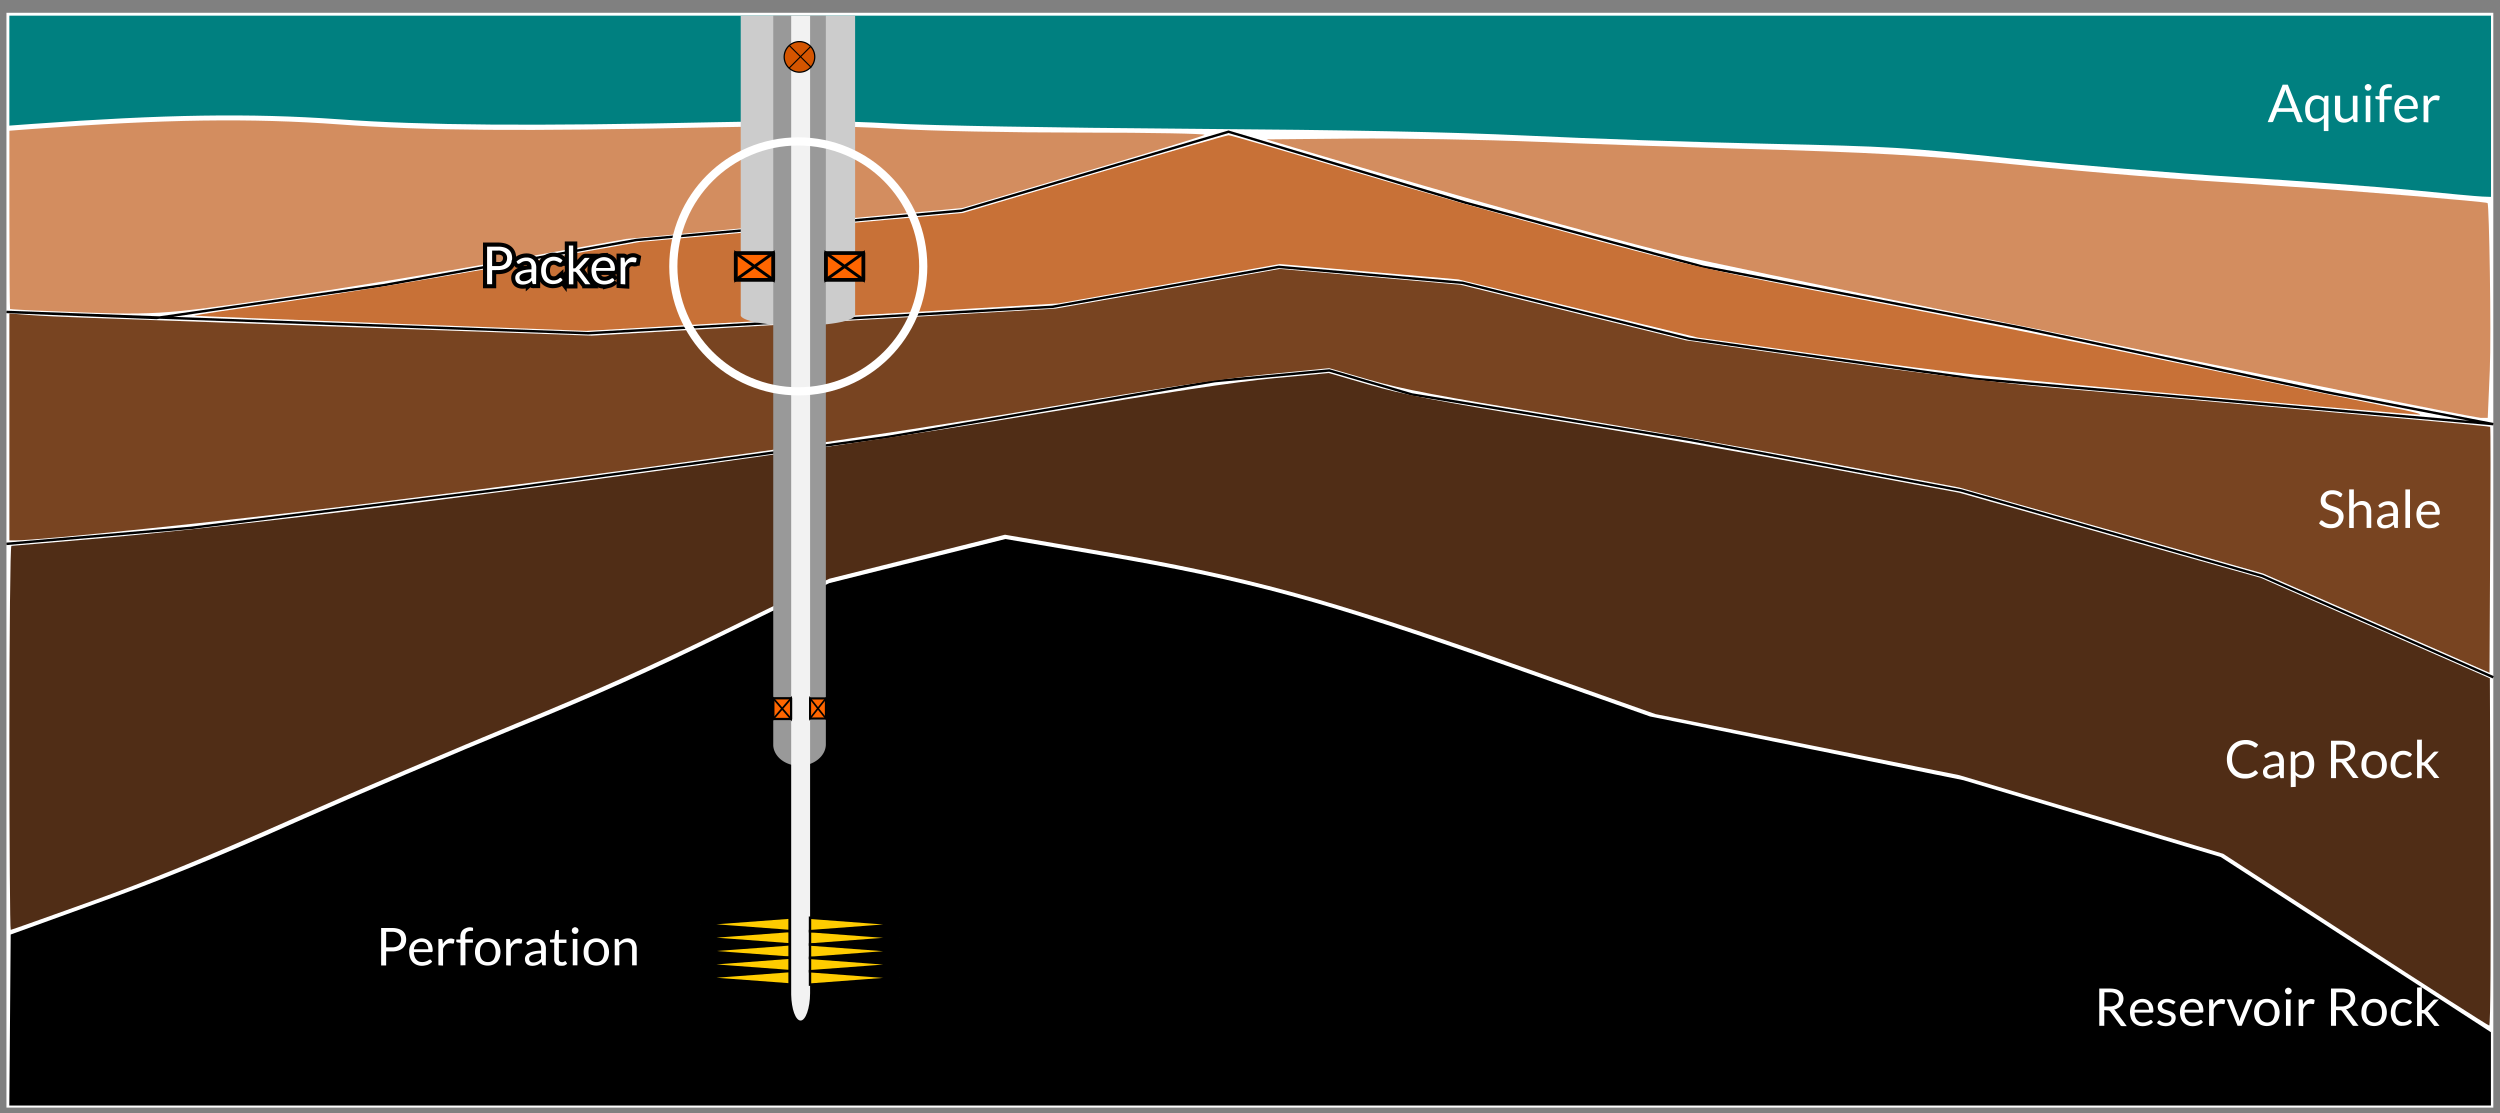 <svg xmlns="http://www.w3.org/2000/svg" viewBox="0 0 612 272.48"><rect x="0" y="0" width="612" height="272.48" fill="#808080" stroke="none"/><defs><style>.ee60b57e-f4cf-41c2-98df-e84f332a1e09{fill:#f60;}.af50dd76-6c08-4eb4-b38e-908d792e389b,.b09d327c-595b-4ea4-ab8d-823c6df4dbc5,.b1f490eb-9f12-4410-b118-264f53fe642a,.b209064b-5d57-4bdc-a15f-b01786ddb0f9,.b4014318-4568-4b6c-9d8f-3d044fc996c4,.b49d0b58-e32d-49a1-89f8-a71d2d087e9c,.b5f5bfd6-c61d-4d5e-a8ef-61bdd0832afa,.b60714cd-3646-4f22-9cfb-89a5a788c7df,.b8efcd76-a742-46b6-b557-107ed603b964,.bb5b6034-c69b-4c9d-b0a1-37633d3e4ebc,.f5036aaa-5ecb-41bc-a000-73ef7ed0a7ef,.f78f3c07-35cd-4f8f-80df-3d78acf53577,.fef22d97-0eb1-4152-a2ee-f65f85ee8e92{fill:none;}.af50dd76-6c08-4eb4-b38e-908d792e389b,.b09d327c-595b-4ea4-ab8d-823c6df4dbc5,.b1f490eb-9f12-4410-b118-264f53fe642a,.b4014318-4568-4b6c-9d8f-3d044fc996c4,.b49d0b58-e32d-49a1-89f8-a71d2d087e9c,.b5f5bfd6-c61d-4d5e-a8ef-61bdd0832afa,.b60714cd-3646-4f22-9cfb-89a5a788c7df,.b8efcd76-a742-46b6-b557-107ed603b964,.bb5b6034-c69b-4c9d-b0a1-37633d3e4ebc,.f5036aaa-5ecb-41bc-a000-73ef7ed0a7ef,.fef22d97-0eb1-4152-a2ee-f65f85ee8e92{stroke:#000;}.b4014318-4568-4b6c-9d8f-3d044fc996c4,.b8efcd76-a742-46b6-b557-107ed603b964,.f5036aaa-5ecb-41bc-a000-73ef7ed0a7ef,.fef22d97-0eb1-4152-a2ee-f65f85ee8e92{stroke-linecap:round;stroke-linejoin:round;}.b8efcd76-a742-46b6-b557-107ed603b964{stroke-width:0.91px;}.b49d0b58-e32d-49a1-89f8-a71d2d087e9c{stroke-width:0.73px;}.a9a4bba8-0e27-4981-82b7-b86b21d948e7{fill:#fff;}.b5f5bfd6-c61d-4d5e-a8ef-61bdd0832afa{stroke-width:0.6px;}.fb919aa9-bf55-403a-9c07-49b545270b81{fill:teal;}.b21f964a-4623-4c1d-83c4-1b8ba09f51d6{fill:#d38d5f;}.b19a85ad-ca52-4537-a508-b050efbd1c1c{fill:#c87137;}.a57a99cf-748d-4e53-bc52-904ce9d5e1a8{fill:#784421;}.bb191422-6f8c-43f4-a534-404ec6c8d4af{fill:#502d16;}.be4c7a7e-e487-460e-818b-5f593b4ea4e2{fill:#ccc;}.a04ce438-d5f3-4821-b5f4-944a80010d08{fill:#999;}.b8977124-99ac-43df-a519-0303c6d4dcaf{fill:#f2f2f2;}.f5036aaa-5ecb-41bc-a000-73ef7ed0a7ef{stroke-width:0.55px;}.af50dd76-6c08-4eb4-b38e-908d792e389b{stroke-width:0.44px;}.b4014318-4568-4b6c-9d8f-3d044fc996c4{stroke-width:0.51px;}.b60714cd-3646-4f22-9cfb-89a5a788c7df{stroke-width:0.41px;}.e376f292-b66f-4a7b-a8a3-1993fb27ea45{fill:#d45500;}.fef22d97-0eb1-4152-a2ee-f65f85ee8e92{stroke-width:0.31px;}.bb5b6034-c69b-4c9d-b0a1-37633d3e4ebc{stroke-width:0.27px;}.b0e63c58-9577-4f7a-b057-536e6c3385eb{fill:#fc0;}.b09d327c-595b-4ea4-ab8d-823c6df4dbc5{stroke-width:0.59px;}.b1f490eb-9f12-4410-b118-264f53fe642a,.f78f3c07-35cd-4f8f-80df-3d78acf53577{stroke-miterlimit:10;stroke-width:2px;}.f78f3c07-35cd-4f8f-80df-3d78acf53577{stroke:#fff;}</style></defs><g id="aa3599ae-5f34-4dae-8fc9-d61ea0bdbf80" data-name="Layer 2"><g id="a4364d45-835f-4401-b335-c856dcea8a9b" data-name="Layer 1"><rect class="ee60b57e-f4cf-41c2-98df-e84f332a1e09" x="182.42" y="61.19" width="9.18" height="6.55"/><rect class="b8efcd76-a742-46b6-b557-107ed603b964" x="182.43" y="61.18" width="9.18" height="6.55"/><polygon class="b49d0b58-e32d-49a1-89f8-a71d2d087e9c" points="182.43 61.18 191.61 67.73 191.61 61.18 182.43 67.73 182.43 61.18"/><rect class="a9a4bba8-0e27-4981-82b7-b86b21d948e7" x="1.58" y="3.13" width="608.78" height="268.01"/><path class="b5f5bfd6-c61d-4d5e-a8ef-61bdd0832afa" d="M1.58,133.14l45.22-3.92,79-9.78L217.11,107l80.25-13.7,28.06-2.61,20.23,5.88,67.87,11.09,66.55,12.4L553.81,141l56.55,24.8M1.58,76.36,38.3,77.84l55.48-8,62-11.09,79.6-7.18,65.36-19.32,58,17.37,58.08,15.66,78.3,15L569.47,96l40.89,7.83-127-11.1-69.82-9.79-55.47-13.7-45-3.91-55.47,9.78L144,81.58Z"/><path d="M2.45,249.77l.17-21,21.21-7.68C39,215.67,52.89,210,72.44,201.27c15.08-6.7,39.3-17.05,53.84-23,19.92-8.13,32.62-13.84,51.55-23.16L203,142.75l21.56-5.4,21.57-5.4L269.87,136c35.91,6.17,54,11.12,99.05,27l35,12.39,38.36,7.8,38.37,7.81,31.5,9.39,31.49,9.41,66.14,42.89v17.94H2.28Z"/><path class="fb919aa9-bf55-403a-9c07-49b545270b81" d="M590.55,46.54c-8.25-.81-27.49-2.25-42.74-3.18s-40.21-3-55.47-4.57c-26.46-2.76-29.18-2.93-59.69-3.6-17.6-.38-44.17-1.27-59.06-2-19.2-.89-43.32-1.38-82.88-1.67-32.55-.24-62.72-.78-72.42-1.3-12.7-.68-22.83-.75-42.75-.31-45.31,1-71.59.8-92.73-.72C61.09,27.66,40.53,28,8,30.33l-5.71.42V3.83H609.8V48.2l-2.11-.08C606.52,48.08,598.81,47.37,590.55,46.54Z"/><path class="b21f964a-4623-4c1d-83c4-1b8ba09f51d6" d="M12.74,76.18C7.17,76,2.55,75.71,2.46,75.65s-.16-9.9-.16-21.88V32L8,31.57c32.29-2.4,53.35-2.71,75.19-1.1,21,1.54,44.47,1.72,91,.71,22.39-.48,31.35-.41,44.37.34,9.85.56,28.32.94,46.62.94,16.67,0,30,.26,29.69.56s-13.83,4.46-30,9.22l-29.36,8.69-41.12,3.78-41.1,3.78-29.21,5.27c-16.06,2.9-41.29,7-56.05,9.19C39,77.18,37.91,77.24,12.74,76.18Z"/><path class="b21f964a-4623-4c1d-83c4-1b8ba09f51d6" d="M573.92,95.76c-17.41-3.55-59.5-12.05-93.54-18.89S413.75,63.25,408,61.79C389,57,357.81,48.3,324,38.27l-14-4.15,21.21-.2c11.66-.1,32.07.26,45.35.8s35.31,1.3,48.94,1.67c33.19.92,45.43,1.61,67.87,3.89C515,42.49,530,43.69,558.58,45.55c17.56,1.14,50,3.82,50.38,4.16s.93,31.63.54,41L609,102.3l-1.72,0C606.34,102.23,591.32,99.31,573.92,95.76Z"/><path class="b19a85ad-ca52-4537-a508-b050efbd1c1c" d="M536.39,96.76c-46.77-4.14-57.73-5.32-87.11-9.42l-33.6-4.69-29.37-7.12L357,68.4l-21.86-1.87-21.86-1.89-27.08,4.83-27.08,4.81-32.3,1.92C209,77.25,183,78.76,169,79.54L143.57,81,95.63,79.21c-26.37-1-48-1.85-48.11-1.94S57.12,75.71,69,74s36.51-5.71,54.63-8.93l33-5.84,39.52-3.54,39.52-3.55,32.11-9.52c17.66-5.23,32.5-9.51,33-9.51s13.17,3.7,28.21,8.21,40.82,11.87,57.29,16.32c28,7.57,32.51,8.6,69.16,15.63C477,77.42,512.69,84.6,534.76,89.23s44.54,9.28,49.92,10.34,8.76,1.93,7.5,1.93S565.82,99.37,536.39,96.76Z"/><path class="a57a99cf-748d-4e53-bc52-904ce9d5e1a8" d="M581.75,152.54,554,140.39l-37.19-10.53-37.2-10.52-32-6c-17.59-3.28-47.83-8.56-67.22-11.75C352.3,97,343.21,95.26,335.3,93l-9.91-2.87-15.22,1.49c-10.8,1.06-26.29,3.4-53.38,8-40.78,7-98.09,15.13-169,23.92-32.43,4-77.58,8.72-84,8.75H2.3V76.74L7,77.1c2.6.21,9.28.52,14.84.71l66.56,2.36,56.45,2,56.77-3.31,56.76-3.31,27.44-4.85,27.44-4.87,22.16,1.94,22.15,1.95,55.18,13.61,34.72,4.9c19.89,2.8,42.69,5.59,53.33,6.53l63.59,5.58c24.75,2.17,45.08,4,45.2,4.15s.12,13.69,0,30.2l-.16,30Z"/><path class="bb191422-6f8c-43f4-a534-404ec6c8d4af" d="M576.52,230l-32.3-21-32.29-9.62-32.31-9.62-37.19-7.48-37.2-7.48L370,162.35c-45.22-16-64.81-21.32-100.69-27.45l-23.29-4L203,141.68,177.83,154c-18.38,9-32.23,15.23-51.55,23.14-14.54,6-39.5,16.6-55.47,23.68C50.12,210,36.19,215.69,22.36,220.63c-10.67,3.83-19.55,7-19.73,7s-.33-21.14-.33-47,.22-47,.49-47,10.47-.87,22.67-1.94c49-4.28,169.09-20.26,230.67-30.69,28.6-4.84,46.43-7.53,55.63-8.4l13.53-1.28,10,2.9c8,2.34,16.48,4,43.89,8.45,18.65,3,48.9,8.34,67.21,11.75l33.27,6.21,36.93,10.44,36.93,10.42,28,12.28,28,12.28.16,42.51c.1,23.39,0,42.51-.32,42.49S594.29,241.55,576.52,230Z"/><path class="be4c7a7e-e487-460e-818b-5f593b4ea4e2" d="M209.33,3.85h-28s0-.06,0,0V77a.35.35,0,0,0,0,.11.45.45,0,0,0,0,.16h0c.49,1.38,6.61,2.46,14,2.46,7.63,0,13.86-1.14,14-2.58h0V77.1"/><path class="a04ce438-d5f3-4821-b5f4-944a80010d08" d="M195.72,3.85h-6.43V182a1.69,1.69,0,0,0,0,.23c0,.11,0,.22,0,.32v0c.22,2.76,3,4.91,6.43,4.91s6.38-2.29,6.45-5.16v-.1s0,0,0,0V3.85s0,0,0,0Z"/><path class="b8977124-99ac-43df-a519-0303c6d4dcaf" d="M196,3.85h-2.32s0-.15,0,0v238.9c0,.1,0,.2,0,.3s0,.28,0,.42v0c.07,3.58,1.09,6.36,2.31,6.36s2.3-3,2.32-6.68h0V3.85h0s0,0,0,0Z"/><rect class="ee60b57e-f4cf-41c2-98df-e84f332a1e09" x="189.29" y="170.95" width="4.37" height="5.07"/><rect class="f5036aaa-5ecb-41bc-a000-73ef7ed0a7ef" x="189.29" y="170.94" width="4.37" height="5.07"/><polygon class="af50dd76-6c08-4eb4-b38e-908d792e389b" points="189.29 170.94 193.66 176.01 193.66 170.94 189.29 176.01 189.29 170.94"/><rect class="ee60b57e-f4cf-41c2-98df-e84f332a1e09" x="198.29" y="170.97" width="3.88" height="4.92"/><rect class="b4014318-4568-4b6c-9d8f-3d044fc996c4" x="198.3" y="170.97" width="3.88" height="4.92"/><polygon class="b60714cd-3646-4f22-9cfb-89a5a788c7df" points="198.3 170.97 202.18 175.88 202.18 170.97 198.3 175.88 198.3 170.97"/><path class="e376f292-b66f-4a7b-a8a3-1993fb27ea45" d="M199.45,13.93a3.74,3.74,0,1,1-3.74-3.74A3.73,3.73,0,0,1,199.45,13.93Z"/><path class="fef22d97-0eb1-4152-a2ee-f65f85ee8e92" d="M199.45,13.93a3.74,3.74,0,1,1-3.74-3.74A3.73,3.73,0,0,1,199.45,13.93Z"/><polyline class="e376f292-b66f-4a7b-a8a3-1993fb27ea45" points="193.22 11.14 198.5 16.42 198.58 16.33"/><polyline class="bb5b6034-c69b-4c9d-b0a1-37633d3e4ebc" points="193.22 11.14 198.5 16.42 198.58 16.33"/><line class="e376f292-b66f-4a7b-a8a3-1993fb27ea45" x1="198.45" y1="11.38" x2="193.17" y2="16.67"/><line class="bb5b6034-c69b-4c9d-b0a1-37633d3e4ebc" x1="198.45" y1="11.38" x2="193.17" y2="16.67"/><polygon class="b0e63c58-9577-4f7a-b057-536e6c3385eb" points="193.29 227.91 171.42 229.54 193.29 231.18 193.29 227.91"/><polygon class="b09d327c-595b-4ea4-ab8d-823c6df4dbc5" points="193.29 227.91 171.42 229.54 193.29 231.18 193.29 227.91"/><polygon class="b0e63c58-9577-4f7a-b057-536e6c3385eb" points="193.29 231.18 171.42 232.81 193.29 234.44 193.29 231.18"/><polygon class="b09d327c-595b-4ea4-ab8d-823c6df4dbc5" points="193.29 231.18 171.42 232.81 193.29 234.44 193.29 231.18"/><polygon class="b0e63c58-9577-4f7a-b057-536e6c3385eb" points="193.29 234.44 171.42 236.09 193.29 237.72 193.29 234.44"/><polygon class="b09d327c-595b-4ea4-ab8d-823c6df4dbc5" points="193.29 234.44 171.42 236.09 193.29 237.72 193.29 234.44"/><polygon class="b0e63c58-9577-4f7a-b057-536e6c3385eb" points="193.29 237.72 171.42 239.35 193.29 240.99 193.29 237.72"/><polygon class="b09d327c-595b-4ea4-ab8d-823c6df4dbc5" points="193.29 237.72 171.42 239.35 193.29 240.99 193.29 237.72"/><polygon class="b0e63c58-9577-4f7a-b057-536e6c3385eb" points="193.29 224.63 171.42 226.27 193.29 227.91 193.29 224.63"/><polygon class="b09d327c-595b-4ea4-ab8d-823c6df4dbc5" points="193.29 224.63 171.42 226.27 193.29 227.91 193.29 224.63"/><polygon class="b0e63c58-9577-4f7a-b057-536e6c3385eb" points="198.29 227.95 220.16 229.58 198.29 231.22 198.29 227.95"/><polygon class="b09d327c-595b-4ea4-ab8d-823c6df4dbc5" points="198.29 227.95 220.16 229.58 198.29 231.22 198.29 227.95"/><polygon class="b0e63c58-9577-4f7a-b057-536e6c3385eb" points="198.29 231.22 220.16 232.85 198.29 234.49 198.29 231.22"/><polygon class="b09d327c-595b-4ea4-ab8d-823c6df4dbc5" points="198.29 231.22 220.16 232.85 198.29 234.49 198.29 231.22"/><polygon class="b0e63c58-9577-4f7a-b057-536e6c3385eb" points="198.29 234.49 220.16 236.13 198.29 237.76 198.29 234.49"/><polygon class="b09d327c-595b-4ea4-ab8d-823c6df4dbc5" points="198.29 234.49 220.16 236.13 198.29 237.76 198.29 234.49"/><polygon class="b0e63c58-9577-4f7a-b057-536e6c3385eb" points="198.29 237.76 220.16 239.39 198.29 241.03 198.29 237.76"/><polygon class="b09d327c-595b-4ea4-ab8d-823c6df4dbc5" points="198.29 237.76 220.16 239.39 198.29 241.03 198.29 237.76"/><polygon class="b0e63c58-9577-4f7a-b057-536e6c3385eb" points="198.29 224.67 220.16 226.31 198.29 227.95 198.29 224.67"/><polygon class="b09d327c-595b-4ea4-ab8d-823c6df4dbc5" points="198.29 224.67 220.16 226.31 198.29 227.95 198.29 224.67"/><path class="a9a4bba8-0e27-4981-82b7-b86b21d948e7" d="M515.13,246.38h1.3a3.08,3.08,0,0,0,1-.13,2.07,2.07,0,0,0,.67-.37,1.39,1.39,0,0,0,.43-.56,1.64,1.64,0,0,0,.16-.74,1.43,1.43,0,0,0-.56-1.23,2.57,2.57,0,0,0-1.6-.43h-1.37Zm0,.9v3.83H513.9V242h2.6a6,6,0,0,1,1.5.17,2.68,2.68,0,0,1,1,.5,1.9,1.9,0,0,1,.63.83,2.66,2.66,0,0,1,0,2,2.27,2.27,0,0,1-.43.73,2.63,2.63,0,0,1-.74.56,3.12,3.12,0,0,1-.93.37,1.27,1.27,0,0,1,.4.4l2.7,3.63h-1.1a.48.48,0,0,1-.5-.27l-2.4-3.26a.72.72,0,0,0-.23-.23.82.82,0,0,0-.37-.07Z"/><path class="a9a4bba8-0e27-4981-82b7-b86b21d948e7" d="M524.45,245.38a1.75,1.75,0,0,0-1.3.47,2.23,2.23,0,0,0-.6,1.33h3.53a2.15,2.15,0,0,0-.13-.73,1.93,1.93,0,0,0-.3-.57,1.19,1.19,0,0,0-.5-.37A1.9,1.9,0,0,0,524.45,245.38Zm0-.86a3.12,3.12,0,0,1,1.07.19,3,3,0,0,1,.87.57,2.54,2.54,0,0,1,.56.93,3.51,3.51,0,0,1,.2,1.2.62.62,0,0,1-.07.37.24.24,0,0,1-.23.1h-4.3a3,3,0,0,0,.17,1.07,2.13,2.13,0,0,0,.43.76,1.87,1.87,0,0,0,.64.47,2.33,2.33,0,0,0,.83.13,2.26,2.26,0,0,0,.73-.1,4.75,4.75,0,0,0,.54-.2,2.53,2.53,0,0,0,.36-.23.65.65,0,0,1,.27-.1.34.34,0,0,1,.23.1l.3.43a2.39,2.39,0,0,1-.5.44,3.16,3.16,0,0,1-.63.33l-.7.17a4,4,0,0,1-.7.06,3.25,3.25,0,0,1-1.23-.23,2.75,2.75,0,0,1-1-.67,3.1,3.1,0,0,1-.64-1.06,4.72,4.72,0,0,1-.23-1.5,3.93,3.93,0,0,1,.2-1.27,3.49,3.49,0,0,1,.6-1,2.59,2.59,0,0,1,1-.67A3,3,0,0,1,524.41,244.52Z"/><path class="a9a4bba8-0e27-4981-82b7-b86b21d948e7" d="M532.24,245.71a.23.23,0,0,1-.23.14.43.43,0,0,1-.23-.07l-.27-.17a4,4,0,0,0-.43-.16,2.34,2.34,0,0,0-.57-.07,2.06,2.06,0,0,0-.53.07,1.2,1.2,0,0,0-.37.2,1.08,1.08,0,0,0-.27.3.88.88,0,0,0-.06.36.66.66,0,0,0,.13.44,1.27,1.27,0,0,0,.37.3c.15.06.33.14.53.2l.6.2a5.85,5.85,0,0,1,.63.23,3.24,3.24,0,0,1,.54.33,1.31,1.31,0,0,1,.4.47,1.54,1.54,0,0,1,.13.63,2.21,2.21,0,0,1-.17.87,1.43,1.43,0,0,1-.46.63,2,2,0,0,1-.77.43,2.92,2.92,0,0,1-1,.17,3.89,3.89,0,0,1-1.27-.2,2.63,2.63,0,0,1-.9-.6l.27-.43a.41.41,0,0,1,.13-.1.24.24,0,0,1,.17-.07.37.37,0,0,1,.23.1,1.42,1.42,0,0,0,.3.2,2.65,2.65,0,0,0,.47.2,2.47,2.47,0,0,0,.66.07,1.93,1.93,0,0,0,.57-.07,1.74,1.74,0,0,0,.4-.23,1.1,1.1,0,0,0,.23-.33,1.05,1.05,0,0,0,.1-.44.75.75,0,0,0-.13-.43,1.19,1.19,0,0,0-.4-.3,2.77,2.77,0,0,0-.53-.2l-.64-.2a4.92,4.92,0,0,1-.6-.23,2.09,2.09,0,0,1-.53-.34,1.55,1.55,0,0,1-.4-.5,1.65,1.65,0,0,1-.13-.7,1.89,1.89,0,0,1,.13-.7,1.63,1.63,0,0,1,.47-.6,2.56,2.56,0,0,1,.73-.43,2.67,2.67,0,0,1,1-.16,2.75,2.75,0,0,1,1.13.23,3.06,3.06,0,0,1,.9.53Z"/><path class="a9a4bba8-0e27-4981-82b7-b86b21d948e7" d="M536.69,245.38a1.75,1.75,0,0,0-1.3.47,2.35,2.35,0,0,0-.6,1.33h3.53a2.15,2.15,0,0,0-.13-.73,1.72,1.72,0,0,0-.3-.57,1.13,1.13,0,0,0-.5-.37A1.9,1.9,0,0,0,536.69,245.38Zm0-.86a3.11,3.11,0,0,1,1.06.19,2.85,2.85,0,0,1,.87.57,2.7,2.7,0,0,1,.57.93,3.77,3.77,0,0,1,.2,1.2.72.72,0,0,1-.07.37.25.25,0,0,1-.23.1h-4.3a3.21,3.21,0,0,0,.16,1.07,2.15,2.15,0,0,0,.44.76,1.74,1.74,0,0,0,.63.47,2.37,2.37,0,0,0,.83.13,2.28,2.28,0,0,0,.74-.1,5.36,5.36,0,0,0,.53-.2,2.71,2.71,0,0,0,.37-.23.66.66,0,0,1,.26-.1.37.37,0,0,1,.24.1l.3.43a2.67,2.67,0,0,1-.5.44,3.23,3.23,0,0,1-.64.33c-.22.06-.45.12-.7.17a3.88,3.88,0,0,1-.7.06,3.28,3.28,0,0,1-1.23-.23,2.77,2.77,0,0,1-1.63-1.73,4.46,4.46,0,0,1-.23-1.5,3.68,3.68,0,0,1,.2-1.27,3.49,3.49,0,0,1,.6-1,2.56,2.56,0,0,1,1-.67A3.07,3.07,0,0,1,536.66,244.52Z"/><path class="a9a4bba8-0e27-4981-82b7-b86b21d948e7" d="M540.79,251.11v-6.46h.67a.37.37,0,0,1,.23.06.54.54,0,0,1,.1.24l.06,1a2.94,2.94,0,0,1,.84-1,1.84,1.84,0,0,1,1.16-.39,1.63,1.63,0,0,1,.47.06,2.53,2.53,0,0,1,.4.17l-.13.83a.19.19,0,0,1-.2.17,1.3,1.3,0,0,1-.3,0,1.61,1.61,0,0,0-.5-.06,1.51,1.51,0,0,0-1,.33,2.54,2.54,0,0,0-.67,1v4.13Z"/><path class="a9a4bba8-0e27-4981-82b7-b86b21d948e7" d="M545.1,244.65H546a.35.35,0,0,1,.23.06.41.41,0,0,1,.13.17l1.64,4.17a2.64,2.64,0,0,1,.13.46c0,.16.08.31.1.44a4.13,4.13,0,0,0,.1-.44,2.85,2.85,0,0,1,.17-.46l1.66-4.17a.29.29,0,0,1,.34-.23h.9l-2.64,6.46h-1Z"/><path class="a9a4bba8-0e27-4981-82b7-b86b21d948e7" d="M554.94,250.31a1.66,1.66,0,0,0,1.43-.63,3.08,3.08,0,0,0,.47-1.8,3,3,0,0,0-.47-1.8,1.63,1.63,0,0,0-1.43-.66,2.06,2.06,0,0,0-.86.16,1.91,1.91,0,0,0-.6.5,2,2,0,0,0-.37.77,4.74,4.74,0,0,0-.1,1,4.61,4.61,0,0,0,.1,1,2.39,2.39,0,0,0,.37.77,1.67,1.67,0,0,0,.6.46A1.91,1.91,0,0,0,554.94,250.31Zm0-5.79a3.13,3.13,0,0,1,1.27.26,2.73,2.73,0,0,1,1,.67,2.9,2.9,0,0,1,.6,1.06,3.89,3.89,0,0,1,.24,1.37,4.11,4.11,0,0,1-.24,1.4,2.77,2.77,0,0,1-.6,1,2.6,2.6,0,0,1-1,.67,3.7,3.7,0,0,1-2.57,0,2.45,2.45,0,0,1-1-.67,3,3,0,0,1-.64-1,4.69,4.69,0,0,1-.2-1.4,4.44,4.44,0,0,1,.2-1.37,3.13,3.13,0,0,1,.64-1.06,2.56,2.56,0,0,1,1-.67A3.14,3.14,0,0,1,554.94,244.52Z"/><path class="a9a4bba8-0e27-4981-82b7-b86b21d948e7" d="M561,242.58a1,1,0,0,1-.06.34,1.21,1.21,0,0,1-.2.26.73.73,0,0,1-.27.17.6.6,0,0,1-.3.07.56.56,0,0,1-.3-.07,1.34,1.34,0,0,1-.27-.17,1.4,1.4,0,0,1-.16-.26.8.8,0,0,1-.07-.34.6.6,0,0,1,.07-.3.72.72,0,0,1,.16-.26l.27-.17a.66.66,0,0,1,.3-.07.73.73,0,0,1,.3.07,1.14,1.14,0,0,1,.27.17.67.67,0,0,1,.2.26A.73.73,0,0,1,561,242.58Zm-1.4,2.07h1.14v6.46h-1.14Z"/><path class="a9a4bba8-0e27-4981-82b7-b86b21d948e7" d="M562.71,251.11v-6.46h.66a.4.4,0,0,1,.24.06.69.69,0,0,1,.1.24l.06,1a2.92,2.92,0,0,1,.83-1,1.89,1.89,0,0,1,1.17-.39,1.73,1.73,0,0,1,.47.06,3,3,0,0,1,.4.17l-.14.83a.18.18,0,0,1-.2.17,1.45,1.45,0,0,1-.3,0,1.57,1.57,0,0,0-.5-.06,1.46,1.46,0,0,0-1,.33,2.44,2.44,0,0,0-.67,1v4.13Z"/><path class="a9a4bba8-0e27-4981-82b7-b86b21d948e7" d="M571.86,246.38h1.3a3,3,0,0,0,1-.13,2,2,0,0,0,.67-.37,1.39,1.39,0,0,0,.43-.56,1.64,1.64,0,0,0,.17-.74,1.41,1.41,0,0,0-.57-1.23,2.55,2.55,0,0,0-1.6-.43h-1.36Zm0,.9v3.83h-1.23V242h2.59a6.1,6.1,0,0,1,1.51.17,2.75,2.75,0,0,1,1,.5,2,2,0,0,1,.63.83,2.86,2.86,0,0,1,.2,1,2.66,2.66,0,0,1-.17.94,2.27,2.27,0,0,1-.43.73,2.73,2.73,0,0,1-.73.56,3.29,3.29,0,0,1-.94.37,1.29,1.29,0,0,1,.41.4l2.69,3.63h-1.1a.49.49,0,0,1-.5-.27l-2.4-3.26a.56.56,0,0,0-.23-.23.77.77,0,0,0-.36-.07Z"/><path class="a9a4bba8-0e27-4981-82b7-b86b21d948e7" d="M581.21,250.31a1.68,1.68,0,0,0,1.43-.63,3.08,3.08,0,0,0,.46-1.8,3,3,0,0,0-.46-1.8,1.65,1.65,0,0,0-1.43-.66,2.08,2.08,0,0,0-.87.16,1.91,1.91,0,0,0-.6.5,2.21,2.21,0,0,0-.37.77,5.45,5.45,0,0,0-.1,1,5.29,5.29,0,0,0,.1,1,2.62,2.62,0,0,0,.37.77,1.67,1.67,0,0,0,.6.46A1.93,1.93,0,0,0,581.21,250.31Zm0-5.79a3.09,3.09,0,0,1,1.26.26,2.76,2.76,0,0,1,1,.67,3.05,3.05,0,0,1,.6,1.06,3.9,3.9,0,0,1,.23,1.37,4.11,4.11,0,0,1-.23,1.4,2.92,2.92,0,0,1-.6,1,2.64,2.64,0,0,1-1,.67,3.68,3.68,0,0,1-2.56,0,2.48,2.48,0,0,1-1-.67,3,3,0,0,1-.63-1,4.39,4.39,0,0,1-.2-1.4,4.16,4.16,0,0,1,.2-1.37,3.11,3.11,0,0,1,.63-1.06,2.59,2.59,0,0,1,1-.67A3.08,3.08,0,0,1,581.21,244.52Z"/><path class="a9a4bba8-0e27-4981-82b7-b86b21d948e7" d="M590.13,245.78a.37.37,0,0,1-.14.1s-.07,0-.13,0a.3.3,0,0,1-.2-.06l-.3-.17a2.57,2.57,0,0,0-.43-.17,1.89,1.89,0,0,0-.57-.09,2,2,0,0,0-.83.16,1.82,1.82,0,0,0-.63.5,2,2,0,0,0-.37.77,3.72,3.72,0,0,0-.14,1,3.61,3.61,0,0,0,.14,1,1.91,1.91,0,0,0,.37.77,1.72,1.72,0,0,0,.59.46,1.8,1.8,0,0,0,.8.17,1.89,1.89,0,0,0,.67-.1,2.36,2.36,0,0,0,.47-.2,1.56,1.56,0,0,0,.26-.23.5.5,0,0,1,.27-.1.26.26,0,0,1,.2.1l.33.43a2.9,2.9,0,0,1-1.06.77,4.06,4.06,0,0,1-1.34.23A2.85,2.85,0,0,1,587,251a2.89,2.89,0,0,1-.93-.63,3.35,3.35,0,0,1-.6-1.07,4.69,4.69,0,0,1-.2-1.4,4.31,4.31,0,0,1,.2-1.33,2.62,2.62,0,0,1,.6-1.07,2.49,2.49,0,0,1,1-.7,3.14,3.14,0,0,1,1.3-.26,3.06,3.06,0,0,1,1.2.23,3.37,3.37,0,0,1,.94.63Z"/><path class="a9a4bba8-0e27-4981-82b7-b86b21d948e7" d="M592.87,241.68v5.57h.26a.37.37,0,0,0,.2,0,.35.35,0,0,0,.2-.16l2.07-2.2a.7.7,0,0,1,.17-.14.45.45,0,0,1,.26-.06h1l-2.36,2.53-.2.2a1.09,1.09,0,0,1-.17.13l.2.17a2,2,0,0,1,.17.23l2.53,3.2h-1a.83.83,0,0,1-.24,0,.61.61,0,0,1-.19-.2l-2.1-2.63a.56.56,0,0,0-.2-.17.63.63,0,0,0-.3-.07h-.3v3.1H591.7v-9.43Z"/><path class="a9a4bba8-0e27-4981-82b7-b86b21d948e7" d="M552.14,188.59a.32.32,0,0,1,.2.1l.47.53a3.66,3.66,0,0,1-1.37,1,4.52,4.52,0,0,1-1.93.37,4.62,4.62,0,0,1-1.8-.34,3.55,3.55,0,0,1-1.36-1,4.41,4.41,0,0,1-.9-1.47,5.73,5.73,0,0,1-.31-1.9,4.9,4.9,0,0,1,.34-1.89,4.56,4.56,0,0,1,.93-1.51,4.4,4.4,0,0,1,1.47-1,5.26,5.26,0,0,1,1.9-.33,4.2,4.2,0,0,1,1.73.33,4.43,4.43,0,0,1,1.3.83l-.4.57a.5.5,0,0,1-.13.1.26.26,0,0,1-.14,0,.69.69,0,0,1-.2,0l-.2-.17-.3-.2a3.21,3.21,0,0,0-.43-.17l-.53-.16a3.79,3.79,0,0,0-.74-.07,3.16,3.16,0,0,0-1.33.27,3,3,0,0,0-1.06.7,3.46,3.46,0,0,0-.7,1.16,4.45,4.45,0,0,0-.24,1.5,4.69,4.69,0,0,0,.24,1.54,3.23,3.23,0,0,0,.7,1.13,2.89,2.89,0,0,0,2.26.93c.26,0,.51,0,.73,0a3.26,3.26,0,0,0,.6-.17,2.84,2.84,0,0,0,.5-.23,2.38,2.38,0,0,0,.5-.4A.32.32,0,0,1,552.14,188.59Z"/><path class="a9a4bba8-0e27-4981-82b7-b86b21d948e7" d="M556.08,189.79a1.86,1.86,0,0,0,.54-.07,1.91,1.91,0,0,0,.46-.17,1.21,1.21,0,0,0,.43-.26,2.08,2.08,0,0,0,.41-.37v-1.36a11.27,11.27,0,0,0-1.34.13,4,4,0,0,0-.9.27,1.28,1.28,0,0,0-.5.4.7.7,0,0,0-.16.46,1.34,1.34,0,0,0,.06.47.89.89,0,0,0,.24.3,2.06,2.06,0,0,0,.33.17A2.72,2.72,0,0,0,556.08,189.79Zm3,.7h-.5a.64.64,0,0,1-.27,0,.29.29,0,0,1-.13-.23l-.13-.6-.51.44a2.68,2.68,0,0,1-.53.29,3.62,3.62,0,0,1-.56.17,3.45,3.45,0,0,1-.67.07,2.63,2.63,0,0,1-.7-.1,1.88,1.88,0,0,1-.6-.3,1.64,1.64,0,0,1-.37-.53,2.13,2.13,0,0,1-.13-.8,1.35,1.35,0,0,1,.2-.7,1.66,1.66,0,0,1,.67-.64,4.28,4.28,0,0,1,1.23-.46,10.29,10.29,0,0,1,1.87-.2v-.5a1.69,1.69,0,0,0-.34-1.14,1.13,1.13,0,0,0-.93-.39,2.9,2.9,0,0,0-.73.09,1.87,1.87,0,0,0-.47.24l-.37.23a.47.47,0,0,1-.3.1.69.69,0,0,1-.2,0,.59.59,0,0,1-.13-.17l-.2-.37a3.36,3.36,0,0,1,1.13-.76,3.53,3.53,0,0,1,1.4-.27,2.54,2.54,0,0,1,1,.2,1.9,1.9,0,0,1,.7.5,1.86,1.86,0,0,1,.43.77,2.79,2.79,0,0,1,.17,1Z"/><path class="a9a4bba8-0e27-4981-82b7-b86b21d948e7" d="M563.68,184.83a1.82,1.82,0,0,0-1,.26,2.91,2.91,0,0,0-.77.7v3.13a1.83,1.83,0,0,0,.7.6,1.86,1.86,0,0,0,.84.17,1.59,1.59,0,0,0,1.36-.63,3,3,0,0,0,.5-1.84,4.25,4.25,0,0,0-.13-1.1,2.17,2.17,0,0,0-.3-.73,1.21,1.21,0,0,0-.54-.43A1.56,1.56,0,0,0,563.68,184.83Zm-2.9,7.86V184h.67a.32.32,0,0,1,.33.23l.07.76a3.4,3.4,0,0,1,1-.83,2.58,2.58,0,0,1,1.24-.3,2.13,2.13,0,0,1,1,.23,1.83,1.83,0,0,1,.77.64,2.61,2.61,0,0,1,.5,1,5.44,5.44,0,0,1,.17,1.43,4.88,4.88,0,0,1-.2,1.34,3.2,3.2,0,0,1-.53,1.06,2.92,2.92,0,0,1-.9.7,2.4,2.4,0,0,1-1.14.27,2.62,2.62,0,0,1-1-.2,2.24,2.24,0,0,1-.77-.57v2.87Z"/><path class="a9a4bba8-0e27-4981-82b7-b86b21d948e7" d="M571.86,185.76h1.3a3,3,0,0,0,1-.14,1.8,1.8,0,0,0,.67-.36,1.42,1.42,0,0,0,.43-.57,1.63,1.63,0,0,0,.17-.73,1.43,1.43,0,0,0-.57-1.24,2.55,2.55,0,0,0-1.6-.43h-1.36Zm0,.9v3.83h-1.23v-9.16h2.59a6.13,6.13,0,0,1,1.51.16,3.09,3.09,0,0,1,1,.5,2.11,2.11,0,0,1,.63.83,2.92,2.92,0,0,1,.2,1,2.56,2.56,0,0,1-.17.93,2.07,2.07,0,0,1-.43.73,2.57,2.57,0,0,1-.73.57,3.62,3.62,0,0,1-.94.37,1.29,1.29,0,0,1,.41.4l2.69,3.63h-1.1a.49.49,0,0,1-.5-.27l-2.4-3.26a.59.59,0,0,0-.23-.24.93.93,0,0,0-.36-.06Z"/><path class="a9a4bba8-0e27-4981-82b7-b86b21d948e7" d="M581.21,189.69a1.68,1.68,0,0,0,1.43-.63,3.1,3.1,0,0,0,.46-1.8,3,3,0,0,0-.46-1.8,1.63,1.63,0,0,0-1.43-.67,2.08,2.08,0,0,0-.87.17,1.68,1.68,0,0,0-.6.5,2.16,2.16,0,0,0-.37.76,5.56,5.56,0,0,0-.1,1,5.37,5.37,0,0,0,.1,1,2.62,2.62,0,0,0,.37.77,1.79,1.79,0,0,0,.6.46A1.93,1.93,0,0,0,581.21,189.69Zm0-5.8a2.94,2.94,0,0,1,1.26.27,2.76,2.76,0,0,1,1,.67,3,3,0,0,1,.6,1.06,3.9,3.9,0,0,1,.23,1.37,4.05,4.05,0,0,1-.23,1.39,2.87,2.87,0,0,1-.6,1,2.5,2.5,0,0,1-1,.66,3.53,3.53,0,0,1-2.56,0,2.36,2.36,0,0,1-1-.66,2.93,2.93,0,0,1-.63-1,4.32,4.32,0,0,1-.2-1.39,4.16,4.16,0,0,1,.2-1.37,3,3,0,0,1,.63-1.06,2.59,2.59,0,0,1,1-.67A2.93,2.93,0,0,1,581.21,183.89Z"/><path class="a9a4bba8-0e27-4981-82b7-b86b21d948e7" d="M590.13,185.16a.53.53,0,0,1-.14.1.21.21,0,0,1-.13,0,.31.31,0,0,1-.2-.07l-.3-.16a2.57,2.57,0,0,0-.43-.17,1.61,1.61,0,0,0-.57-.1,2,2,0,0,0-.83.17,1.61,1.61,0,0,0-.63.5,2,2,0,0,0-.37.76,3.79,3.79,0,0,0-.14,1,3.66,3.66,0,0,0,.14,1,2,2,0,0,0,.37.77,1.85,1.85,0,0,0,.59.46,1.8,1.8,0,0,0,.8.17,1.89,1.89,0,0,0,.67-.1,3.15,3.15,0,0,0,.47-.2,2.19,2.19,0,0,0,.26-.23.5.5,0,0,1,.27-.1.26.26,0,0,1,.2.1l.33.43a2.87,2.87,0,0,1-1.06.76,3.83,3.83,0,0,1-1.34.24,2.7,2.7,0,0,1-1.13-.24,2.6,2.6,0,0,1-.93-.63,3.15,3.15,0,0,1-.6-1.07,4.62,4.62,0,0,1-.2-1.39,4.33,4.33,0,0,1,.2-1.34,2.64,2.64,0,0,1,.6-1.06,2.49,2.49,0,0,1,1-.7,3,3,0,0,1,1.3-.27,3.06,3.06,0,0,1,1.2.23,3.4,3.4,0,0,1,.94.64Z"/><path class="a9a4bba8-0e27-4981-82b7-b86b21d948e7" d="M592.87,181.06v5.56h.26a.53.53,0,0,0,.2,0,.43.43,0,0,0,.2-.17l2.07-2.2a1,1,0,0,1,.17-.13A.45.45,0,0,1,596,184h1l-2.36,2.53c-.07.06-.14.14-.2.2a1.09,1.09,0,0,1-.17.13l.2.17a1.37,1.37,0,0,1,.17.23l2.53,3.2h-1a.57.57,0,0,1-.24,0,.53.53,0,0,1-.19-.2l-2.1-2.63a.63.63,0,0,0-.2-.16.53.53,0,0,0-.3-.07h-.3v3.1H591.7v-9.43Z"/><path class="a9a4bba8-0e27-4981-82b7-b86b21d948e7" d="M557.73,26.49h3.43l-1.43-3.73a6.59,6.59,0,0,1-.27-.87l-.13.51-.13.36Zm6,3.4h-1a.41.41,0,0,1-.27-.07.58.58,0,0,1-.17-.23l-.83-2.2H557.4l-.87,2.2a.44.44,0,0,1-.13.23.45.45,0,0,1-.27.07h-1l3.66-9.16h1.27Z"/><path class="a9a4bba8-0e27-4981-82b7-b86b21d948e7" d="M567.09,29.06a2,2,0,0,0,1-.24,2.64,2.64,0,0,0,.77-.73V25a1.79,1.79,0,0,0-.7-.6,2,2,0,0,0-.8-.17,1.67,1.67,0,0,0-1.43.67,2.94,2.94,0,0,0-.47,1.8,5.09,5.09,0,0,0,.1,1.1,2.51,2.51,0,0,0,.33.77,1.22,1.22,0,0,0,.5.4A1.93,1.93,0,0,0,567.09,29.06ZM570,23.43v8.66h-1.13V28.93a3.42,3.42,0,0,1-.94.76,2.3,2.3,0,0,1-1.2.3,2.59,2.59,0,0,1-1-.2,2.21,2.21,0,0,1-.79-.63,3.06,3.06,0,0,1-.47-1,5.4,5.4,0,0,1-.17-1.47,4.54,4.54,0,0,1,.17-1.3,2.89,2.89,0,0,1,.57-1.07,2.86,2.86,0,0,1,.86-.73,2.71,2.71,0,0,1,1.2-.26,2.32,2.32,0,0,1,1.07.23,2.14,2.14,0,0,1,.76.63l.1-.5a.29.29,0,0,1,.3-.23Z"/><path class="a9a4bba8-0e27-4981-82b7-b86b21d948e7" d="M572.87,23.43v4.13a1.66,1.66,0,0,0,.34,1.13,1.19,1.19,0,0,0,1,.4,1.91,1.91,0,0,0,.93-.23,2.61,2.61,0,0,0,.83-.67V23.43h1.14v6.46h-.67a.28.28,0,0,1-.3-.23L576,29a4,4,0,0,1-1,.76,2.46,2.46,0,0,1-1.17.27,2.66,2.66,0,0,1-1-.17,1.53,1.53,0,0,1-.66-.49,2.54,2.54,0,0,1-.44-.77,3.56,3.56,0,0,1-.13-1V23.43Z"/><path class="a9a4bba8-0e27-4981-82b7-b86b21d948e7" d="M580.53,21.36a1,1,0,0,1-.07.34,1,1,0,0,1-.2.26.62.62,0,0,1-.26.17.63.63,0,0,1-.3.07.56.56,0,0,1-.3-.07,1.11,1.11,0,0,1-.27-.17,2.33,2.33,0,0,1-.17-.26.79.79,0,0,1-.06-.34.6.6,0,0,1,.06-.3.9.9,0,0,1,.17-.26l.27-.17a.66.66,0,0,1,.3-.07.78.78,0,0,1,.3.07.9.9,0,0,1,.26.17.59.59,0,0,1,.2.26A.73.73,0,0,1,580.53,21.36Zm-1.4,2.07h1.13v6.46h-1.13Z"/><path class="a9a4bba8-0e27-4981-82b7-b86b21d948e7" d="M582.54,29.89v-5.5l-.73-.1a.44.44,0,0,1-.24-.1.23.23,0,0,1-.07-.2v-.46h1v-.6a3.37,3.37,0,0,1,.13-1,2.13,2.13,0,0,1,.47-.73,1.7,1.7,0,0,1,.7-.44,2.38,2.38,0,0,1,.93-.16,2.36,2.36,0,0,1,.8.13l0,.57a.16.16,0,0,1-.1.16h-.5a1.49,1.49,0,0,0-.54.1,1.37,1.37,0,0,0-.43.23,1.14,1.14,0,0,0-.27.47,2.64,2.64,0,0,0-.06.67v.6h1.86v.83h-1.83v5.53Z"/><path class="a9a4bba8-0e27-4981-82b7-b86b21d948e7" d="M589.19,24.16a1.77,1.77,0,0,0-1.3.47,2.35,2.35,0,0,0-.6,1.33h3.54a1.94,1.94,0,0,0-.14-.73,1.55,1.55,0,0,0-.3-.57,1.08,1.08,0,0,0-.5-.37A1.9,1.9,0,0,0,589.19,24.16Zm0-.86a3.17,3.17,0,0,1,1.07.19,2.93,2.93,0,0,1,.86.57,2.7,2.7,0,0,1,.57.93,3.77,3.77,0,0,1,.2,1.2.72.72,0,0,1-.07.37.25.25,0,0,1-.23.1h-4.3a3,3,0,0,0,.17,1.07,2,2,0,0,0,.43.76,1.83,1.83,0,0,0,.63.47,2.43,2.43,0,0,0,.84.13,2.26,2.26,0,0,0,.73-.1,5.36,5.36,0,0,0,.53-.2,2.71,2.71,0,0,0,.37-.23.65.65,0,0,1,.27-.1.37.37,0,0,1,.23.1l.3.43a2.67,2.67,0,0,1-.5.44,3.45,3.45,0,0,1-.63.33l-.7.17a4,4,0,0,1-.7.06,3.34,3.34,0,0,1-1.24-.23,2.93,2.93,0,0,1-1-.67,3.08,3.08,0,0,1-.63-1.06,4.46,4.46,0,0,1-.23-1.5,3.68,3.68,0,0,1,.2-1.27,3.49,3.49,0,0,1,.6-1,2.64,2.64,0,0,1,1-.67A3.07,3.07,0,0,1,589.16,23.3Z"/><path class="a9a4bba8-0e27-4981-82b7-b86b21d948e7" d="M593.29,29.89V23.43H594a.35.35,0,0,1,.23.06.6.6,0,0,1,.1.24l.07,1a2.74,2.74,0,0,1,.83-1,1.89,1.89,0,0,1,1.17-.39,1.6,1.6,0,0,1,.46.06,2.53,2.53,0,0,1,.4.17l-.13.83a.19.19,0,0,1-.2.17,1.3,1.3,0,0,1-.3,0,1.61,1.61,0,0,0-.5-.06,1.51,1.51,0,0,0-1,.33,2.47,2.47,0,0,0-.67,1v4.13Z"/><rect class="ee60b57e-f4cf-41c2-98df-e84f332a1e09" x="202.17" y="61.96" width="9.18" height="6.56"/><rect class="b8efcd76-a742-46b6-b557-107ed603b964" x="202.18" y="61.95" width="9.18" height="6.56"/><polygon class="b49d0b58-e32d-49a1-89f8-a71d2d087e9c" points="202.18 61.95 211.35 68.5 211.35 61.95 202.18 68.5 202.18 61.95"/><path class="a9a4bba8-0e27-4981-82b7-b86b21d948e7" d="M573.18,121.51a.55.55,0,0,1-.1.17.47.47,0,0,1-.17,0,.43.43,0,0,1-.27-.1c-.09-.08-.22-.17-.36-.27a2.82,2.82,0,0,0-.54-.23,2.57,2.57,0,0,0-.73-.1,2.94,2.94,0,0,0-.77.1,1.83,1.83,0,0,0-.53.3,1.22,1.22,0,0,0-.3.47,1.37,1.37,0,0,0-.1.56,1.06,1.06,0,0,0,.17.63,2,2,0,0,0,.5.44,3.69,3.69,0,0,0,.7.3l.8.27a6.52,6.52,0,0,1,.83.33,3.05,3.05,0,0,1,.7.43,2.61,2.61,0,0,1,.5.67,2.13,2.13,0,0,1,.2.93,2.94,2.94,0,0,1-.23,1.17,2.87,2.87,0,0,1-.61.9,2.55,2.55,0,0,1-1,.63,4,4,0,0,1-1.3.2,4.15,4.15,0,0,1-1.6-.3,3.86,3.86,0,0,1-1.27-.9l.37-.57a.26.26,0,0,1,.1-.13,1.2,1.2,0,0,1,.2,0,.62.62,0,0,1,.3.13c.11.09.24.21.4.33a2.46,2.46,0,0,0,.63.3,2.54,2.54,0,0,0,.9.14,3.06,3.06,0,0,0,.8-.1,2,2,0,0,0,.57-.34,1.58,1.58,0,0,0,.4-.53,2,2,0,0,0,.13-.7,1.18,1.18,0,0,0-.2-.7,1.9,1.9,0,0,0-.5-.43,4.6,4.6,0,0,0-.7-.3l-.83-.27a6,6,0,0,1-.8-.3,3,3,0,0,1-.7-.43,2.23,2.23,0,0,1-.5-.7,2.53,2.53,0,0,1-.16-1,2.31,2.31,0,0,1,.16-.9,2.46,2.46,0,0,1,.57-.84,2.42,2.42,0,0,1,.9-.56,3.43,3.43,0,0,1,1.2-.2,4.24,4.24,0,0,1,1.4.23,3.27,3.27,0,0,1,1.1.7Z"/><path class="a9a4bba8-0e27-4981-82b7-b86b21d948e7" d="M575.08,129.24v-9.43h1.14v3.83a3.74,3.74,0,0,1,.93-.73,2.48,2.48,0,0,1,2.1-.07,1.93,1.93,0,0,1,1.06,1.27,3,3,0,0,1,.17,1v4.13h-1.13v-4.13A1.78,1.78,0,0,0,579,124a1.32,1.32,0,0,0-1-.39,2.15,2.15,0,0,0-1,.23,2.65,2.65,0,0,0-.8.67v4.76Z"/><path class="a9a4bba8-0e27-4981-82b7-b86b21d948e7" d="M584,128.54a1.81,1.81,0,0,0,.54-.07,2.47,2.47,0,0,0,.46-.16,1.58,1.58,0,0,0,.44-.27,2.34,2.34,0,0,0,.4-.37v-1.36a11.27,11.27,0,0,0-1.34.13,4.38,4.38,0,0,0-.9.27,1.38,1.38,0,0,0-.5.4.7.7,0,0,0-.16.46,1.28,1.28,0,0,0,.06.47,1,1,0,0,0,.24.3,1.48,1.48,0,0,0,.33.17A2.9,2.9,0,0,0,584,128.54Zm3,.7h-.5a.91.91,0,0,1-.27,0,.35.35,0,0,1-.13-.24l-.13-.6-.5.44a3.45,3.45,0,0,1-.54.3,5.15,5.15,0,0,1-.56.16,3.45,3.45,0,0,1-.67.07,2.63,2.63,0,0,1-.7-.1,1.88,1.88,0,0,1-.6-.3,1.47,1.47,0,0,1-.36-.53,1.94,1.94,0,0,1-.14-.8,1.38,1.38,0,0,1,.2-.7,1.73,1.73,0,0,1,.67-.64,4.28,4.28,0,0,1,1.23-.46,10.29,10.29,0,0,1,1.87-.2v-.5a1.7,1.7,0,0,0-.34-1.14,1.13,1.13,0,0,0-.93-.39,2.47,2.47,0,0,0-.73.1,2.06,2.06,0,0,0-.47.23l-.37.23a.46.46,0,0,1-.29.1.71.71,0,0,1-.21,0,.84.84,0,0,1-.13-.17l-.2-.36a3.4,3.4,0,0,1,1.13-.77,3.53,3.53,0,0,1,1.4-.27,2.54,2.54,0,0,1,1,.2,1.9,1.9,0,0,1,.7.5,1.86,1.86,0,0,1,.43.77,2.79,2.79,0,0,1,.17,1Z"/><rect class="a9a4bba8-0e27-4981-82b7-b86b21d948e7" x="588.84" y="119.81" width="1.13" height="9.43"/><path class="a9a4bba8-0e27-4981-82b7-b86b21d948e7" d="M594.57,123.51a1.77,1.77,0,0,0-1.29.46,2.26,2.26,0,0,0-.6,1.34h3.53a1.94,1.94,0,0,0-.14-.73,1.55,1.55,0,0,0-.3-.57,1,1,0,0,0-.5-.37A1.86,1.86,0,0,0,594.57,123.51Zm0-.87a3.18,3.18,0,0,1,1.07.2,2.93,2.93,0,0,1,.86.57,2.56,2.56,0,0,1,.57.93,3.77,3.77,0,0,1,.2,1.2.72.72,0,0,1-.07.37.25.25,0,0,1-.23.1h-4.3a2.88,2.88,0,0,0,.17,1.06,2.1,2.1,0,0,0,.43.77,1.93,1.93,0,0,0,.63.47,2.43,2.43,0,0,0,.84.13,2.26,2.26,0,0,0,.73-.1,4.55,4.55,0,0,0,.53-.2,4.26,4.26,0,0,0,.37-.23.65.65,0,0,1,.27-.1.37.37,0,0,1,.23.1l.3.43a2.1,2.1,0,0,1-.5.43,3.51,3.51,0,0,1-.63.34c-.23.06-.46.12-.7.16a4.05,4.05,0,0,1-.7.07,3.25,3.25,0,0,1-1.23-.23,2.75,2.75,0,0,1-1-.67,2.91,2.91,0,0,1-.64-1.07,4.38,4.38,0,0,1-.23-1.5,3.92,3.92,0,0,1,.2-1.26,3.49,3.49,0,0,1,.6-1,2.59,2.59,0,0,1,1-.67A2.87,2.87,0,0,1,594.54,122.64Z"/><rect class="ee60b57e-f4cf-41c2-98df-e84f332a1e09" x="180.1" y="61.96" width="9.18" height="6.56"/><rect class="b8efcd76-a742-46b6-b557-107ed603b964" x="180.11" y="61.95" width="9.18" height="6.56"/><polygon class="b49d0b58-e32d-49a1-89f8-a71d2d087e9c" points="180.11 61.95 189.29 68.5 189.29 61.95 180.11 68.5 180.11 61.95"/><path class="a9a4bba8-0e27-4981-82b7-b86b21d948e7" d="M94.53,231.91H96a2.9,2.9,0,0,0,.93-.13,2.22,2.22,0,0,0,.7-.4,1.8,1.8,0,0,0,.4-.6,1.91,1.91,0,0,0,.17-.8,1.75,1.75,0,0,0-.57-1.37,2.41,2.41,0,0,0-1.63-.5H94.53Zm0,1v3.43H93.3v-9.16H96a5.26,5.26,0,0,1,1.53.2,3.11,3.11,0,0,1,1.07.56,2.27,2.27,0,0,1,.63.9,3.42,3.42,0,0,1,.2,1.17,2.94,2.94,0,0,1-.23,1.17,2.44,2.44,0,0,1-.63.93,3.4,3.4,0,0,1-1.1.6,5.07,5.07,0,0,1-1.47.2Z"/><path class="a9a4bba8-0e27-4981-82b7-b86b21d948e7" d="M103.22,230.58a1.79,1.79,0,0,0-1.3.46,2.32,2.32,0,0,0-.6,1.34h3.53a2.15,2.15,0,0,0-.13-.73,1.72,1.72,0,0,0-.3-.57,1.06,1.06,0,0,0-.5-.37A1.9,1.9,0,0,0,103.22,230.58Zm0-.87a3.22,3.22,0,0,1,1.07.2,2.93,2.93,0,0,1,.86.57,2.7,2.7,0,0,1,.57.93,3.77,3.77,0,0,1,.2,1.2.72.72,0,0,1-.07.37.26.26,0,0,1-.23.1h-4.3a2.88,2.88,0,0,0,.17,1.06,2,2,0,0,0,.43.77,1.74,1.74,0,0,0,.63.47,2.39,2.39,0,0,0,.84.13,2.26,2.26,0,0,0,.73-.1,5.36,5.36,0,0,0,.53-.2A4.26,4.26,0,0,0,105,235a.66.66,0,0,1,.26-.1.37.37,0,0,1,.24.1l.3.43a2.32,2.32,0,0,1-.5.43,3.28,3.28,0,0,1-.64.34,6.56,6.56,0,0,1-.7.16,3.84,3.84,0,0,1-.69.07,3.34,3.34,0,0,1-1.24-.23,2.93,2.93,0,0,1-1-.67,3,3,0,0,1-.63-1.07,4.38,4.38,0,0,1-.23-1.5,3.66,3.66,0,0,1,.2-1.26,3.49,3.49,0,0,1,.6-1,2.56,2.56,0,0,1,1-.67A2.92,2.92,0,0,1,103.19,229.71Z"/><path class="a9a4bba8-0e27-4981-82b7-b86b21d948e7" d="M107.32,236.31v-6.46H108a.37.37,0,0,1,.23.06.69.69,0,0,1,.1.24l.07,1a2.74,2.74,0,0,1,.83-1,1.88,1.88,0,0,1,1.17-.4,1.59,1.59,0,0,1,.46.07,3,3,0,0,1,.4.17l-.13.83a.18.18,0,0,1-.2.16,1.2,1.2,0,0,1-.3,0,1.66,1.66,0,0,0-.5-.06,1.51,1.51,0,0,0-1,.33,2.47,2.47,0,0,0-.67,1v4.13Z"/><path class="a9a4bba8-0e27-4981-82b7-b86b21d948e7" d="M112.73,236.31v-5.5l-.73-.1a.44.44,0,0,1-.23-.1.24.24,0,0,1-.07-.2V230h1v-.6a3.35,3.35,0,0,1,.14-1,1.93,1.93,0,0,1,.46-.74,1.87,1.87,0,0,1,.7-.43A2.43,2.43,0,0,1,115,227a2.36,2.36,0,0,1,.8.14l0,.56c0,.1,0,.15-.1.17h-.5a1.43,1.43,0,0,0-.53.1,1.12,1.12,0,0,0-.43.23,1.14,1.14,0,0,0-.27.47,2.6,2.6,0,0,0-.07.67v.6h1.87v.83h-1.83v5.53Z"/><path class="a9a4bba8-0e27-4981-82b7-b86b21d948e7" d="M119.42,235.51a1.68,1.68,0,0,0,1.44-.63,3.15,3.15,0,0,0,.46-1.8,3.07,3.07,0,0,0-.46-1.8,1.66,1.66,0,0,0-1.44-.67,2.06,2.06,0,0,0-.86.17,1.79,1.79,0,0,0-.6.5,2,2,0,0,0-.37.77,5.35,5.35,0,0,0,0,2.06,2.39,2.39,0,0,0,.37.77,1.67,1.67,0,0,0,.6.46A1.91,1.91,0,0,0,119.42,235.51Zm0-5.8a3,3,0,0,1,1.27.27,2.86,2.86,0,0,1,1,.67,3,3,0,0,1,.59,1.06,3.89,3.89,0,0,1,.24,1.37,4.11,4.11,0,0,1-.24,1.4,2.9,2.9,0,0,1-.59,1,2.73,2.73,0,0,1-1,.67,3.46,3.46,0,0,1-1.27.23,3.51,3.51,0,0,1-1.3-.23,2.52,2.52,0,0,1-1-.67,2.83,2.83,0,0,1-.63-1,4.38,4.38,0,0,1-.21-1.4,4.15,4.15,0,0,1,.21-1.37,2.88,2.88,0,0,1,.63-1.06,2.64,2.64,0,0,1,1-.67A3,3,0,0,1,119.42,229.71Z"/><path class="a9a4bba8-0e27-4981-82b7-b86b21d948e7" d="M123.91,236.31v-6.46h.67a.35.35,0,0,1,.23.06.54.54,0,0,1,.1.24l.07,1a2.83,2.83,0,0,1,.83-1,1.9,1.9,0,0,1,1.17-.4,1.72,1.72,0,0,1,.47.07,2.85,2.85,0,0,1,.39.17l-.13.83a.17.17,0,0,1-.2.16,1.29,1.29,0,0,1-.3,0,1.57,1.57,0,0,0-.5-.06,1.51,1.51,0,0,0-1,.33,2.46,2.46,0,0,0-.66,1v4.13Z"/><path class="a9a4bba8-0e27-4981-82b7-b86b21d948e7" d="M130.61,235.61a1.74,1.74,0,0,0,.53-.07,2.34,2.34,0,0,0,.47-.16,1.41,1.41,0,0,0,.43-.27,2,2,0,0,0,.4-.37v-1.36a11.09,11.09,0,0,0-1.33.13,4,4,0,0,0-.9.27,1.38,1.38,0,0,0-.5.4.66.66,0,0,0-.17.46,1.26,1.26,0,0,0,.07.47,1,1,0,0,0,.23.3,1.54,1.54,0,0,0,.34.17A2.72,2.72,0,0,0,130.61,235.61Zm3,.7h-.51a.88.88,0,0,1-.26,0,.29.29,0,0,1-.13-.24l-.14-.6-.5.44a3.85,3.85,0,0,1-.53.3,5.32,5.32,0,0,1-.57.16,3.34,3.34,0,0,1-.66.07,2.57,2.57,0,0,1-.7-.1,1.69,1.69,0,0,1-.6-.3,1.5,1.5,0,0,1-.37-.53,2.13,2.13,0,0,1-.13-.8,1.29,1.29,0,0,1,.2-.7,1.7,1.7,0,0,1,.66-.64,4.47,4.47,0,0,1,1.24-.46,10.27,10.27,0,0,1,1.86-.2v-.5a1.69,1.69,0,0,0-.33-1.14,1.14,1.14,0,0,0-.93-.39,2.54,2.54,0,0,0-.74.1,2,2,0,0,0-.46.23l-.37.23a.47.47,0,0,1-.3.1.64.64,0,0,1-.2,0,.59.59,0,0,1-.13-.17l-.2-.36a3.4,3.4,0,0,1,1.13-.77,3.5,3.5,0,0,1,1.4-.27,2.54,2.54,0,0,1,1,.2,1.86,1.86,0,0,1,.69.5,1.77,1.77,0,0,1,.44.77,2.79,2.79,0,0,1,.17,1Z"/><path class="a9a4bba8-0e27-4981-82b7-b86b21d948e7" d="M137.27,236.41a1.58,1.58,0,0,1-1.19-.43,1.75,1.75,0,0,1-.41-1.24v-4h-.76a.31.31,0,0,1-.2-.07.2.2,0,0,1-.07-.16v-.47l1.07-.13.26-2a.36.36,0,0,1,.11-.17.22.22,0,0,1,.16-.07h.57V230h1.86v.83h-1.86v3.9a.79.79,0,0,0,.2.6.71.71,0,0,0,.53.2,1,1,0,0,0,.3,0l.23-.1.17-.1s.07-.06.1-.06a.24.24,0,0,1,.17.1l.33.53a2.13,2.13,0,0,1-.73.47A3,3,0,0,1,137.27,236.41Z"/><path class="a9a4bba8-0e27-4981-82b7-b86b21d948e7" d="M141.61,227.78a.88.88,0,0,1-.06.33,1.26,1.26,0,0,1-.2.27.73.73,0,0,1-.27.17.6.6,0,0,1-.3.06.56.56,0,0,1-.3-.06,1.34,1.34,0,0,1-.27-.17,1.48,1.48,0,0,1-.16-.27.72.72,0,0,1-.07-.33.6.6,0,0,1,.07-.3.88.88,0,0,1,.16-.27l.27-.16a.66.66,0,0,1,.3-.07.73.73,0,0,1,.3.07,1.6,1.6,0,0,1,.27.16.79.79,0,0,1,.2.27A.73.73,0,0,1,141.61,227.78Zm-1.4,2.07h1.14v6.46h-1.14Z"/><path class="a9a4bba8-0e27-4981-82b7-b86b21d948e7" d="M146,235.51a1.68,1.68,0,0,0,1.43-.63,3.08,3.08,0,0,0,.47-1.8,3,3,0,0,0-.47-1.8,1.65,1.65,0,0,0-1.43-.67,2.08,2.08,0,0,0-.87.17,1.79,1.79,0,0,0-.6.5,2.21,2.21,0,0,0-.37.77,5.35,5.35,0,0,0,0,2.06,2.62,2.62,0,0,0,.37.77,1.67,1.67,0,0,0,.6.46A1.93,1.93,0,0,0,146,235.51Zm0-5.8a2.91,2.91,0,0,1,1.26.27,2.76,2.76,0,0,1,1,.67,2.82,2.82,0,0,1,.6,1.06,3.9,3.9,0,0,1,.23,1.37,4.11,4.11,0,0,1-.23,1.4,2.77,2.77,0,0,1-.6,1,2.64,2.64,0,0,1-1,.67,3.68,3.68,0,0,1-2.56,0,2.48,2.48,0,0,1-1-.67,3,3,0,0,1-.63-1,4.39,4.39,0,0,1-.2-1.4,4.16,4.16,0,0,1,.2-1.37,3,3,0,0,1,.63-1.06,2.59,2.59,0,0,1,1-.67A2.93,2.93,0,0,1,146,229.71Z"/><path class="a9a4bba8-0e27-4981-82b7-b86b21d948e7" d="M150.48,236.31v-6.46h.66a.32.32,0,0,1,.34.23l.06.7a4,4,0,0,1,.94-.77,2.54,2.54,0,0,1,1.23-.3,2.23,2.23,0,0,1,.93.2,1.91,1.91,0,0,1,1.07,1.27,3.27,3.27,0,0,1,.16,1v4.13h-1.13v-4.13a1.84,1.84,0,0,0-.33-1.14,1.35,1.35,0,0,0-1-.39,2.2,2.2,0,0,0-1,.23,2.78,2.78,0,0,0-.8.67v4.76Z"/><path class="b1f490eb-9f12-4410-b118-264f53fe642a" d="M120.47,65.14h1.47a2.94,2.94,0,0,0,.93-.13,2.34,2.34,0,0,0,.7-.4,1.71,1.71,0,0,0,.4-.6,1.91,1.91,0,0,0,.17-.8,1.72,1.72,0,0,0-.57-1.36,2.36,2.36,0,0,0-1.63-.51h-1.47Zm0,1v3.43h-1.23V60.38h2.7a5.26,5.26,0,0,1,1.53.2,3,3,0,0,1,1.07.57,2.23,2.23,0,0,1,.63.89,3.42,3.42,0,0,1,.2,1.17,3,3,0,0,1-.23,1.17,2.47,2.47,0,0,1-.64.93,3.2,3.2,0,0,1-1.1.6,5,5,0,0,1-1.46.2Z"/><path class="a9a4bba8-0e27-4981-82b7-b86b21d948e7" d="M120.47,65.14h1.47a2.94,2.94,0,0,0,.93-.13,2.34,2.34,0,0,0,.7-.4,1.71,1.71,0,0,0,.4-.6,1.91,1.91,0,0,0,.17-.8,1.72,1.72,0,0,0-.57-1.36,2.36,2.36,0,0,0-1.63-.51h-1.47Zm0,1v3.43h-1.23V60.38h2.7a5.26,5.26,0,0,1,1.53.2,3,3,0,0,1,1.07.57,2.23,2.23,0,0,1,.63.89,3.42,3.42,0,0,1,.2,1.17,3,3,0,0,1-.23,1.17,2.47,2.47,0,0,1-.64.93,3.2,3.2,0,0,1-1.1.6,5,5,0,0,1-1.46.2Z"/><path class="b1f490eb-9f12-4410-b118-264f53fe642a" d="M128.24,68.84a2.2,2.2,0,0,0,.53-.06,2.46,2.46,0,0,0,.46-.17,1.34,1.34,0,0,0,.44-.27,2.77,2.77,0,0,0,.4-.36V66.61a10.88,10.88,0,0,0-1.33.13,4,4,0,0,0-.9.27,1.3,1.3,0,0,0-.5.4.67.67,0,0,0-.17.47,1.24,1.24,0,0,0,.07.46.86.86,0,0,0,.23.3,1.73,1.73,0,0,0,.33.17A2.94,2.94,0,0,0,128.24,68.84Zm3,.7h-.5a.91.91,0,0,1-.27,0,.35.35,0,0,1-.13-.24l-.13-.59-.5.43a3,3,0,0,1-.53.3l-.57.17a3.48,3.48,0,0,1-.67.06,2.63,2.63,0,0,1-.7-.1,1.88,1.88,0,0,1-.6-.3,1.61,1.61,0,0,1-.36-.53,1.91,1.91,0,0,1-.14-.8,1.38,1.38,0,0,1,.2-.7,1.73,1.73,0,0,1,.67-.64,5,5,0,0,1,1.23-.46,11.27,11.27,0,0,1,1.87-.2v-.5a1.71,1.71,0,0,0-.33-1.13,1.12,1.12,0,0,0-.94-.4,2.47,2.47,0,0,0-.73.1,2.29,2.29,0,0,0-.47.23,4.18,4.18,0,0,1-.36.23.51.51,0,0,1-.3.1.6.6,0,0,1-.2,0,.85.85,0,0,1-.14-.17l-.2-.36a3.49,3.49,0,0,1,2.54-1,2.49,2.49,0,0,1,1,.2,1.82,1.82,0,0,1,.7.5,1.86,1.86,0,0,1,.43.77,2.83,2.83,0,0,1,.17,1Z"/><path class="a9a4bba8-0e27-4981-82b7-b86b21d948e7" d="M128.24,68.84a2.2,2.2,0,0,0,.53-.06,2.46,2.46,0,0,0,.46-.17,1.34,1.34,0,0,0,.44-.27,2.77,2.77,0,0,0,.4-.36V66.61a10.88,10.88,0,0,0-1.33.13,4,4,0,0,0-.9.27,1.3,1.3,0,0,0-.5.4.67.67,0,0,0-.17.47,1.24,1.24,0,0,0,.07.46.86.86,0,0,0,.23.3,1.73,1.73,0,0,0,.33.17A2.94,2.94,0,0,0,128.24,68.84Zm3,.7h-.5a.91.91,0,0,1-.27,0,.35.35,0,0,1-.13-.24l-.13-.59-.5.43a3,3,0,0,1-.53.3l-.57.17a3.48,3.48,0,0,1-.67.06,2.63,2.63,0,0,1-.7-.1,1.88,1.88,0,0,1-.6-.3,1.61,1.61,0,0,1-.36-.53,1.91,1.91,0,0,1-.14-.8,1.38,1.38,0,0,1,.2-.7,1.73,1.73,0,0,1,.67-.64,5,5,0,0,1,1.23-.46,11.27,11.27,0,0,1,1.87-.2v-.5a1.71,1.71,0,0,0-.33-1.13,1.12,1.12,0,0,0-.94-.4,2.47,2.47,0,0,0-.73.1,2.29,2.29,0,0,0-.47.23,4.18,4.18,0,0,1-.36.23.51.51,0,0,1-.3.1.6.6,0,0,1-.2,0,.85.85,0,0,1-.14-.17l-.2-.36a3.49,3.49,0,0,1,2.54-1,2.49,2.49,0,0,1,1,.2,1.82,1.82,0,0,1,.7.5,1.86,1.86,0,0,1,.43.77,2.83,2.83,0,0,1,.17,1Z"/><path class="b1f490eb-9f12-4410-b118-264f53fe642a" d="M137.37,64.21a.53.53,0,0,1-.14.1s-.07,0-.13,0a.3.3,0,0,1-.2-.06l-.3-.17a2.39,2.39,0,0,0-.44-.17,1.75,1.75,0,0,0-.56-.1,2,2,0,0,0-.83.17,1.83,1.83,0,0,0-.64.5,2,2,0,0,0-.36.77,3.72,3.72,0,0,0-.14,1,3.66,3.66,0,0,0,.14,1,1.9,1.9,0,0,0,.36.77,1.86,1.86,0,0,0,.6.46,1.77,1.77,0,0,0,.8.17,1.89,1.89,0,0,0,.67-.1,2.36,2.36,0,0,0,.47-.2l.26-.23a.5.5,0,0,1,.27-.1.26.26,0,0,1,.2.1l.33.43a3,3,0,0,1-1.06.77,4.06,4.06,0,0,1-1.34.23,2.85,2.85,0,0,1-1.13-.23,2.78,2.78,0,0,1-.93-.63,3.35,3.35,0,0,1-.6-1.07,4.39,4.39,0,0,1-.2-1.4,4,4,0,0,1,.2-1.33,2.62,2.62,0,0,1,.6-1.07,2.42,2.42,0,0,1,1-.7,3,3,0,0,1,1.3-.27,3.09,3.09,0,0,1,1.2.24,3.37,3.37,0,0,1,.94.63Z"/><path class="a9a4bba8-0e27-4981-82b7-b86b21d948e7" d="M137.37,64.21a.53.53,0,0,1-.14.1s-.07,0-.13,0a.3.3,0,0,1-.2-.06l-.3-.17a2.39,2.39,0,0,0-.44-.17,1.75,1.75,0,0,0-.56-.1,2,2,0,0,0-.83.17,1.83,1.83,0,0,0-.64.5,2,2,0,0,0-.36.77,3.72,3.72,0,0,0-.14,1,3.66,3.66,0,0,0,.14,1,1.9,1.9,0,0,0,.36.77,1.86,1.86,0,0,0,.6.46,1.77,1.77,0,0,0,.8.17,1.89,1.89,0,0,0,.67-.1,2.36,2.36,0,0,0,.47-.2l.26-.23a.5.5,0,0,1,.27-.1.26.26,0,0,1,.2.1l.33.43a3,3,0,0,1-1.06.77,4.06,4.06,0,0,1-1.34.23,2.85,2.85,0,0,1-1.13-.23,2.78,2.78,0,0,1-.93-.63,3.35,3.35,0,0,1-.6-1.07,4.39,4.39,0,0,1-.2-1.4,4,4,0,0,1,.2-1.33,2.62,2.62,0,0,1,.6-1.07,2.42,2.42,0,0,1,1-.7,3,3,0,0,1,1.3-.27,3.09,3.09,0,0,1,1.2.24,3.37,3.37,0,0,1,.94.63Z"/><path class="b1f490eb-9f12-4410-b118-264f53fe642a" d="M140.32,60.11v5.57h.26a.36.36,0,0,0,.19,0,.42.42,0,0,0,.19-.16l2-2.2a.94.94,0,0,1,.16-.14.42.42,0,0,1,.25-.06h1l-2.24,2.53-.19.2-.16.13.19.17.16.23,2.4,3.2h-1a.65.65,0,0,1-.22,0,.53.53,0,0,1-.19-.2l-2-2.63a.42.42,0,0,0-.19-.17.52.52,0,0,0-.28-.07h-.29v3.1h-1.1V60.11Z"/><path class="a9a4bba8-0e27-4981-82b7-b86b21d948e7" d="M140.32,60.11v5.57h.26a.36.36,0,0,0,.19,0,.42.42,0,0,0,.19-.16l2-2.2a.94.94,0,0,1,.16-.14.42.42,0,0,1,.25-.06h1l-2.24,2.53-.19.2-.16.13.19.17.16.23,2.4,3.2h-1a.65.65,0,0,1-.22,0,.53.53,0,0,1-.19-.2l-2-2.63a.42.42,0,0,0-.19-.17.52.52,0,0,0-.28-.07h-.29v3.1h-1.1V60.11Z"/><path class="b1f490eb-9f12-4410-b118-264f53fe642a" d="M147.83,63.81a1.75,1.75,0,0,0-1.3.47,2.23,2.23,0,0,0-.6,1.33h3.53a2.15,2.15,0,0,0-.13-.73,1.93,1.93,0,0,0-.3-.57,1.19,1.19,0,0,0-.5-.37A1.94,1.94,0,0,0,147.83,63.81Zm0-.87a3.13,3.13,0,0,1,1.07.2,2.85,2.85,0,0,1,.87.57,2.54,2.54,0,0,1,.56.93,3.51,3.51,0,0,1,.2,1.2.74.74,0,0,1-.06.37.27.27,0,0,1-.24.1h-4.3a2.88,2.88,0,0,0,.17,1.06,2.1,2.1,0,0,0,.43.77,1.87,1.87,0,0,0,.64.47,2.33,2.33,0,0,0,.83.13,2.26,2.26,0,0,0,.73-.1,5.58,5.58,0,0,0,.54-.2,3.89,3.89,0,0,0,.36-.23.65.65,0,0,1,.27-.1.34.34,0,0,1,.23.1l.3.43a1.92,1.92,0,0,1-.5.43,3.2,3.2,0,0,1-.63.34l-.7.17a4,4,0,0,1-.7.06,3.25,3.25,0,0,1-1.23-.23,2.75,2.75,0,0,1-1-.67,3,3,0,0,1-.64-1.06,4.72,4.72,0,0,1-.23-1.5,3.93,3.93,0,0,1,.2-1.27,3.49,3.49,0,0,1,.6-1,2.59,2.59,0,0,1,1-.67A2.87,2.87,0,0,1,147.79,62.94Z"/><path class="a9a4bba8-0e27-4981-82b7-b86b21d948e7" d="M147.83,63.81a1.75,1.75,0,0,0-1.3.47,2.23,2.23,0,0,0-.6,1.33h3.53a2.15,2.15,0,0,0-.13-.73,1.93,1.93,0,0,0-.3-.57,1.19,1.19,0,0,0-.5-.37A1.94,1.94,0,0,0,147.83,63.81Zm0-.87a3.13,3.13,0,0,1,1.07.2,2.85,2.85,0,0,1,.87.57,2.54,2.54,0,0,1,.56.93,3.51,3.51,0,0,1,.2,1.2.74.74,0,0,1-.06.37.27.27,0,0,1-.24.1h-4.3a2.88,2.88,0,0,0,.17,1.06,2.1,2.1,0,0,0,.43.77,1.87,1.87,0,0,0,.64.47,2.33,2.33,0,0,0,.83.13,2.26,2.26,0,0,0,.73-.1,5.58,5.58,0,0,0,.54-.2,3.89,3.89,0,0,0,.36-.23.65.65,0,0,1,.27-.1.34.34,0,0,1,.23.1l.3.43a1.92,1.92,0,0,1-.5.43,3.2,3.2,0,0,1-.63.34l-.7.17a4,4,0,0,1-.7.06,3.25,3.25,0,0,1-1.23-.23,2.75,2.75,0,0,1-1-.67,3,3,0,0,1-.64-1.06,4.72,4.72,0,0,1-.23-1.5,3.93,3.93,0,0,1,.2-1.27,3.49,3.49,0,0,1,.6-1,2.59,2.59,0,0,1,1-.67A2.87,2.87,0,0,1,147.79,62.94Z"/><path class="b1f490eb-9f12-4410-b118-264f53fe642a" d="M151.93,69.54V63.08h.66a.38.38,0,0,1,.24.06.69.69,0,0,1,.1.24l.06,1a2.76,2.76,0,0,1,.84-1,1.85,1.85,0,0,1,1.16-.4,1.66,1.66,0,0,1,.47.07,3,3,0,0,1,.4.17l-.14.83a.18.18,0,0,1-.2.17,1.45,1.45,0,0,1-.3,0,1.54,1.54,0,0,0-.49-.06,1.47,1.47,0,0,0-1,.33,2.37,2.37,0,0,0-.67,1v4.13Z"/><path class="a9a4bba8-0e27-4981-82b7-b86b21d948e7" d="M151.93,69.54V63.08h.66a.38.38,0,0,1,.24.06.69.69,0,0,1,.1.24l.06,1a2.76,2.76,0,0,1,.84-1,1.85,1.85,0,0,1,1.16-.4,1.66,1.66,0,0,1,.47.07,3,3,0,0,1,.4.17l-.14.83a.18.18,0,0,1-.2.17,1.45,1.45,0,0,1-.3,0,1.54,1.54,0,0,0-.49-.06,1.47,1.47,0,0,0-1,.33,2.37,2.37,0,0,0-.67,1v4.13Z"/><rect class="b209064b-5d57-4bdc-a15f-b01786ddb0f9" width="612" height="272.48"/><circle class="f78f3c07-35cd-4f8f-80df-3d78acf53577" cx="195.42" cy="65.21" r="30.59"/></g></g></svg>